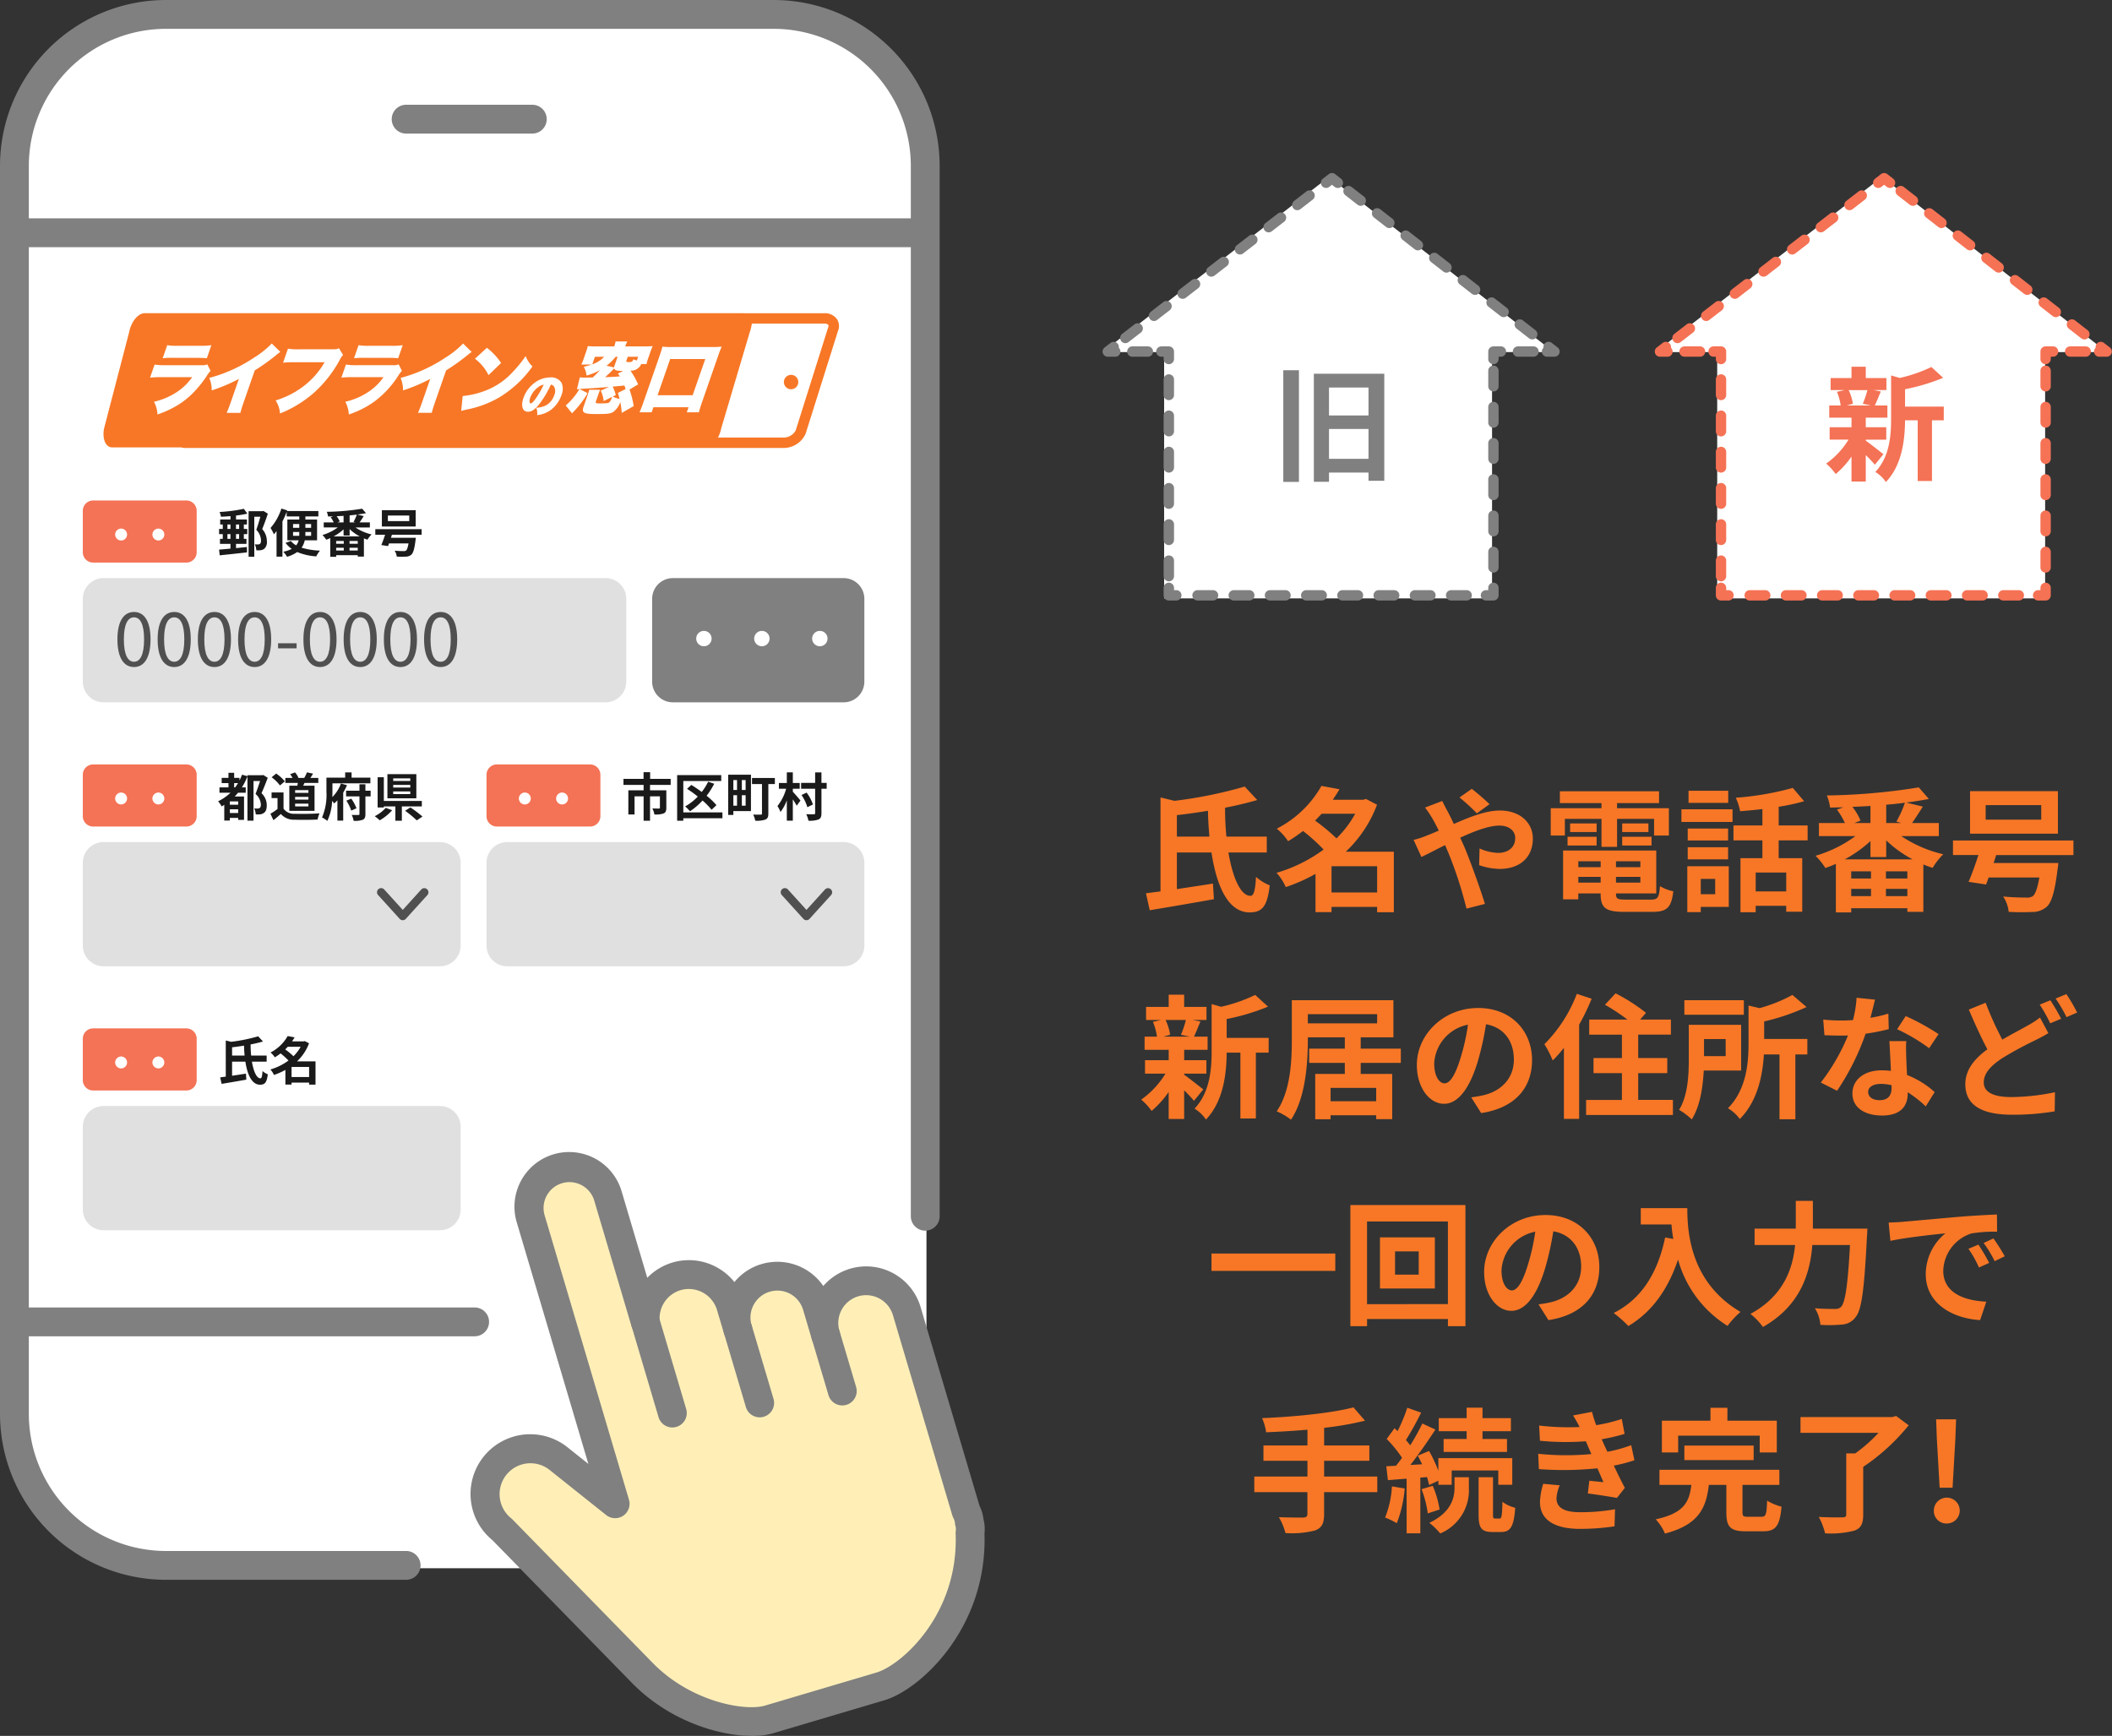 <svg xmlns="http://www.w3.org/2000/svg" width="408.054" height="335.401"><rect width="100%" height="100%" fill="#333333" stroke="none"/><defs><clipPath id="a"><path fill="none" stroke="gray" stroke-dasharray="3 4" stroke-linecap="round" stroke-linejoin="round" stroke-width="2" d="M0 0h88.369v82.656H0z"/></clipPath><clipPath id="b"><path fill="none" stroke="#f57255" stroke-dasharray="3 4" stroke-linecap="round" stroke-linejoin="round" stroke-width="2" d="M0 0h88.369v82.656H0z"/></clipPath><clipPath id="c"><path fill="#f77726" d="M0 0h142.1v26.04H0z"/></clipPath><clipPath id="d"><path fill="none" stroke="#505050" stroke-linecap="round" stroke-linejoin="round" stroke-width="1.2" d="M0 0h11.516v7.845H0z"/></clipPath></defs><path fill="#f77726" d="M227.384 161.648v-4.16c1.95-.208 3.978-.494 6.006-.832.026 1.716.13 3.38.286 4.992Zm17.368 3.068v-3.068h-7.8a54.873 54.873 0 0 1-.26-5.59 64.449 64.449 0 0 0 6.214-1.482l-2.418-2.6a84.985 84.985 0 0 1-13.572 2.756l-2.7-.65v18.148c-1.014.13-1.976.26-2.808.364l.728 3.276a893.09 893.09 0 0 0 12.398-2.132l-.182-3.016c-2.314.364-4.732.728-6.968 1.066v-7.072h6.682c1.014 6.656 3.276 11.544 7.334 11.57 2.392 0 3.432-1.014 3.926-5.226a8.636 8.636 0 0 1-2.652-1.638c-.158 2.676-.444 3.666-1.068 3.666-1.9 0-3.432-3.458-4.264-8.372Zm12.506 7.722v-5.07h8.814v5.07Zm4.576-15.21a20.377 20.377 0 0 1-3.614 4.758 36.663 36.663 0 0 0-4.134-3.432c.442-.442.858-.884 1.274-1.326Zm7.466 7.332h-9.282a24.069 24.069 0 0 0 6.032-9.074l-2.132-1.118-.52.156h-5.9c.468-.676.91-1.352 1.3-2.028l-3.484-.65a20.77 20.77 0 0 1-8.632 8.268 10.77 10.77 0 0 1 2.184 2.418 26.761 26.761 0 0 0 2.886-1.976 36.116 36.116 0 0 1 3.978 3.588 28.905 28.905 0 0 1-9.1 4.5 9.881 9.881 0 0 1 1.788 2.754 33.332 33.332 0 0 0 5.746-2.548v7.384h3.094v-1.014h8.814v1.04h3.228Zm18.486-9.178a39.32 39.32 0 0 0-3.436-2.964l-2.366 1.664a37.2 37.2 0 0 1 3.354 3.068Zm-12.454.65a21.354 21.354 0 0 1 1.504 2.266c.39.676.754 1.4 1.144 2.184-.78.338-1.56.676-2.314.962a15.326 15.326 0 0 1-2.548.832l1.508 3.3c1.092-.494 2.73-1.378 4.576-2.288l.676 1.586a77.574 77.574 0 0 1 3.458 10.684l3.564-.91c-.884-2.886-2.86-8.4-4.056-11.206l-.728-1.586c2.756-1.274 5.564-2.34 7.566-2.34 1.95 0 3.068 1.066 3.068 2.392 0 1.846-1.378 2.886-3.354 2.886a9.51 9.51 0 0 1-3.536-.858l-.078 3.224a12.453 12.453 0 0 0 3.952.728c3.952 0 6.422-2.262 6.422-5.876 0-2.99-2.392-5.408-6.4-5.408-2.626 0-5.746 1.222-8.866 2.6-.39-.858-.806-1.69-1.2-2.444-.286-.468-.806-1.534-1.04-2Zm27.014 2.184h7.072v5.408h3.012v-5.408h7.15v3.224h2.86v-5.278h-10.01v-.988h8.112v-2.288H301.38v2.288h8.034v.988h-9.8v5.278h2.73Zm11.072 5.148h5.668v-1.69h-5.668Zm0-4.264v1.664h5.07v-1.666Zm-4.94 0h-5.122v1.664h5.122Zm-5.616 4.264h5.616v-1.69h-5.616Zm2.08 7.176v-1.118h4.316v1.118Zm4.316-4.134v1.144h-4.316v-1.144Zm7.67 1.144h-4.706v-1.144h4.706Zm-4.706 2.99v-1.118h4.706v1.118Zm1.872 3.276c-1.586 0-1.872-.156-1.872-1.118v-.078H320v-8.294h-18v9.438h2.938v-1.144h4.316v.078c0 2.73.988 3.484 4.55 3.484h5.46c2.834 0 3.666-.858 4.03-3.978a7.906 7.906 0 0 1-2.574-.988c-.182 2.21-.416 2.6-1.716 2.6Zm19.812-21.034h-7.67v2.34h7.67Zm-2.522 17.03v2.964H328.6v-2.964Zm2.626-2.444H326v8.866h2.6v-1.014h5.41Zm-7.93-1.326h7.8v-2.344h-7.8Zm7.8-5.954h-7.8v2.31h7.8Zm-9.022-1.274h9.88v-2.444h-9.88Zm20.254 13.416h-5.9v-3.64h5.9Zm4.134-9.854v-2.886h-5.59v-3.614a39.538 39.538 0 0 0 4.914-1.066l-2.184-2.574a56.831 56.831 0 0 1-11.024 1.9 10.118 10.118 0 0 1 .832 2.6c1.378-.1 2.86-.234 4.316-.416v3.172h-5.59v2.886h5.59v3.43h-4.238v10.452h2.938v-1.248h5.9v1.144h3.094v-10.348h-4.55v-3.432Zm7.176 3.666a24.789 24.789 0 0 0 4.966-3.536v3.092h3.042v-3.224a22.372 22.372 0 0 0 5.1 3.666Zm7.956 7.1v-1.4h4.134v1.4Zm-6.708-1.4h3.822v1.4h-3.822Zm3.822-2h-3.822v-1.386h3.822Zm7.02 0h-4.134v-1.386h4.134Zm-7.124-10.72h-3.12l1.2-.468a11.133 11.133 0 0 0-1.568-2.656c1.17-.052 2.314-.1 3.484-.182Zm5.928 0h-2.886v-3.536c1.248-.1 2.444-.234 3.614-.39a21.9 21.9 0 0 1-1.638 3.64Zm7.28 2.522v-2.522h-5.174c.624-.884 1.378-2.054 2.08-3.172l-3.2-.78a75.41 75.41 0 0 0 4.368-.7l-1.95-2.236a121.164 121.164 0 0 1-17.758 1.56 9.16 9.16 0 0 1 .624 2.34c.832-.026 1.69-.026 2.574-.052l-1.248.442a13.925 13.925 0 0 1 1.534 2.6h-5.016v2.522h7.046a24.47 24.47 0 0 1-7.7 3.8 13.532 13.532 0 0 1 1.9 2.366 21.912 21.912 0 0 0 2.028-.806v9.38h2.966v-.806h10.842v.7h3.094v-9.15c.6.234 1.2.468 1.794.65a13.264 13.264 0 0 1 2.054-2.626 24.308 24.308 0 0 1-8.112-3.51Zm19.786-3.172h-10.738v-2.808h10.738Zm3.224-5.512h-16.978v8.216h16.978Zm2.994 12.35v-2.812h-23.274v2.808h4.914c-.6 1.872-1.3 3.8-1.9 5.174l3.38.52c.156-.416.338-.858.494-1.352h9.8c-.364 2.106-.78 3.224-1.274 3.614a2.114 2.114 0 0 1-1.3.26c-.78 0-2.678-.026-4.42-.208a6.418 6.418 0 0 1 1.07 2.968 43.777 43.777 0 0 0 4.5.026 4.217 4.217 0 0 0 2.858-1.01c.936-.858 1.56-2.912 2.08-7.176a9.792 9.792 0 0 0 .156-1.274h-12.506c.182-.52.338-1.014.494-1.534Zm-171.474 31.862a19.435 19.435 0 0 1-.962 2.86l1.716.364h-5.1l1.3-.364a10.251 10.251 0 0 0-.884-2.86Zm-.338 10.374h4.29v-2.6h-4.29v-2h4.524v-2.548h-2.626c.364-.78.78-1.82 1.248-2.938l-1.508-.286h2.674v-2.524h-4.316v-2.366H225.8v2.366h-4.37v2.522h2.912l-1.586.364a11.722 11.722 0 0 1 .78 2.86h-2.392v2.548h4.656v2h-4.576v2.6h3.952a17.058 17.058 0 0 1-4.68 5.018 11.427 11.427 0 0 1 2 2.184 18.365 18.365 0 0 0 3.3-3.666v5.228h2.99v-5.538a24.332 24.332 0 0 1 1.9 2.028l1.794-2.21c-.6-.468-2.756-2.184-3.692-2.834Zm16.328-6.916H237v-3.64a42.133 42.133 0 0 0 7.986-2.392l-2.47-2.262a30.335 30.335 0 0 1-6.6 2.288l-1.82-.52v9.022c0 3.588-.312 8.008-3.3 11.18a7.125 7.125 0 0 1 2.204 2.106c3.432-3.562 3.978-9.048 4-12.922h2.652v12.714h2.99V203.39h2.47Zm20.774 12.246h-8.814v-2.578h8.814Zm-13.208-16.822h13.39v1.768h-13.39Zm17.966 9.412v-2.756H262.9v-2.184h6.318v-7.176h-19.63v7.618c0 4.108-.234 9.906-2.912 13.858a13.2 13.2 0 0 1 2.756 1.612c2.834-4.238 3.25-10.972 3.25-15.47v-.442h7.15v2.184h-6.89v2.756h6.89v2.132h-5.72v8.762h2.964v-.78h8.814v.754h3.094v-8.736H262.9v-2.132Zm8.45 3.952c-.962 0-2-1.274-2-3.874a8.073 8.073 0 0 1 6.526-7.462 41.328 41.328 0 0 1-1.378 6.24c-1.046 3.484-2.082 5.096-3.146 5.096Zm7.072 5.746c6.5-.988 9.83-4.836 9.83-10.244 0-5.616-4.03-10.062-10.4-10.062-6.682 0-11.856 5.1-11.856 11.024 0 4.342 2.418 7.488 5.252 7.488 2.808 0 5.044-3.172 6.578-8.372a55.955 55.955 0 0 0 1.534-6.994c3.458.6 5.382 3.25 5.382 6.812 0 3.744-2.548 6.11-5.85 6.89-.676.156-1.4.286-2.392.416Zm18.486-23.036a27.663 27.663 0 0 1-6.266 9.724 20.03 20.03 0 0 1 1.61 3.146 25.325 25.325 0 0 0 2.16-2.444v13.728h2.94v-18.2a42.166 42.166 0 0 0 2.418-5.018Zm11.856 20.488v-5.174h5.616v-2.912h-5.616v-4.524h6.318v-2.908h-5.954l1.144-1.3a34.706 34.706 0 0 0-5.876-3.77l-2.054 2.206a39.066 39.066 0 0 1 4.342 2.864h-7.384v2.912h6.318v4.524h-5.486v2.912h5.486v5.174h-6.916v2.908h16.77v-2.912Zm20.41-19.266H325.43v2.808h11.492Zm-3.51 7.514v3.3h-4.186v-3.3Zm2.988 6.084v-8.84h-10.112v6.6c0 2.99-.156 7.046-1.872 9.828a13.4 13.4 0 0 1 2.444 1.846c1.612-2.548 2.158-6.266 2.314-9.438Zm12.792-6.11h-8.344v-3.38a42.7 42.7 0 0 0 8.19-2.782l-2.73-2.34a29.169 29.169 0 0 1-6.344 2.548l-2.132-.494v7.176c0 3.848-.364 9-3.978 12.662a7.64 7.64 0 0 1 2.288 2.08c3.458-3.458 4.42-8.5 4.654-12.48h3.016v12.532h3.068v-12.532h2.314Zm25.35-.936a46.329 46.329 0 0 0-6.342-3.484l-1.664 2.548a34.329 34.329 0 0 1 6.188 3.666Zm-9.7-3.952a27.2 27.2 0 0 1-3.458.806c.364-1.378.676-2.678.884-3.51l-3.562-.364a21.922 21.922 0 0 1-.7 4.316c-.78.052-1.56.078-2.314.078a32.729 32.729 0 0 1-3.43-.178l.234 3.016a68.34 68.34 0 0 0 3.224.078c.442 0 .884 0 1.326-.026a39.285 39.285 0 0 1-5.252 9.1l3.146 1.582a47.528 47.528 0 0 0 5.512-11.024 37.732 37.732 0 0 0 4.472-.884Zm.624 14.326c0 1.378-.572 2.392-2.314 2.392-1.4 0-2.21-.65-2.21-1.612 0-.91.962-1.534 2.444-1.534a9.113 9.113 0 0 1 2.08.26Zm-.416-9.022c.078 1.56.208 3.822.286 5.746a18.49 18.49 0 0 0-1.742-.1c-3.588 0-5.694 1.95-5.694 4.472 0 2.834 2.522 4.264 5.72 4.264 3.666 0 4.966-1.872 4.966-4.264v-.234a22.922 22.922 0 0 1 3.484 2.73l1.72-2.76a17.153 17.153 0 0 0-5.33-3.3c-.078-1.274-.13-2.522-.156-3.25-.026-1.144-.078-2.21 0-3.3Zm29.094-4.55a16.994 16.994 0 0 1-2.366 1.534c-1.2.7-3.016 1.612-4.914 2.73a60.368 60.368 0 0 1-3.224-7.124l-3.25 1.326c1.17 2.73 2.418 5.486 3.588 7.67-2.47 1.82-4.264 3.926-4.264 6.76 0 4.446 3.874 5.876 9 5.876a47.3 47.3 0 0 0 8.268-.65l.052-3.692a43.021 43.021 0 0 1-8.4.936c-3.588 0-5.356-.988-5.356-2.834 0-1.794 1.43-3.276 3.562-4.68a70.777 70.777 0 0 1 6.372-3.458c.962-.468 1.768-.91 2.548-1.378Zm-.052-2.5a31.116 31.116 0 0 1 2.028 3.614l2.106-.884a38.388 38.388 0 0 0-2.08-3.562Zm3.068-1.17a27.567 27.567 0 0 1 2.106 3.588l2.054-.884a34.84 34.84 0 0 0-2.08-3.562Zm-163.094 49.264v3.35h23.92v-3.35Zm40.04 4.082h-4.576v-4.5h4.576Zm-7.488-7.2v9.88h10.608v-9.88Zm-2.5 12.9v-15.974h15.626v15.964Zm-3.218-19.146v23.4h3.224v-1.378h15.626v1.378h3.38v-23.4Zm31.2 16.484c-.962 0-2-1.274-2-3.874a8.073 8.073 0 0 1 6.526-7.462 41.329 41.329 0 0 1-1.378 6.24c-1.048 3.484-2.084 5.096-3.148 5.096Zm7.072 5.746c6.498-.988 9.828-4.836 9.828-10.244 0-5.616-4.03-10.062-10.4-10.062-6.682 0-11.856 5.1-11.856 11.024 0 4.342 2.418 7.488 5.252 7.488 2.808 0 5.044-3.172 6.578-8.372a55.955 55.955 0 0 0 1.534-6.994c3.458.6 5.382 3.25 5.382 6.812 0 3.744-2.548 6.11-5.85 6.89-.676.156-1.4.286-2.392.416Zm17.834-21.632v3.146h5.928c.078.884.182 1.82.364 2.808l-1.586-.288c-1.43 6.84-4.524 11.858-9.932 14.588a24.694 24.694 0 0 1 2.834 2.522c4.524-2.7 7.644-7.02 9.594-12.844a21.969 21.969 0 0 0 9.568 12.818 16.646 16.646 0 0 1 2.5-2.7C326.7 247.836 326 238.346 326 233.432Zm33.254 3.952v-5.356h-3.3v5.356H339v3.172h7.826c-.442 4.55-2.184 9.8-8.632 13.312a12.332 12.332 0 0 1 2.418 2.522c7.306-4.134 9.126-10.452 9.542-15.834h7.28c-.414 7.722-.934 11.128-1.714 11.934a1.536 1.536 0 0 1-1.222.416c-.676 0-2.21 0-3.848-.13a7.183 7.183 0 0 1 1.066 3.2 26.443 26.443 0 0 0 4.16-.052 3.5 3.5 0 0 0 2.652-1.456c1.144-1.352 1.664-5.252 2.184-15.6.052-.416.078-1.482.078-1.482Zm31.98 3.094-1.924.806a20.061 20.061 0 0 1 2.028 3.614l1.976-.884a34.073 34.073 0 0 0-2.08-3.536Zm2.912-1.2-1.9.884a22.873 22.873 0 0 1 2.132 3.51l1.95-.936a38.891 38.891 0 0 0-2.182-3.454Zm-20.252-3.064.338 3.536c2.99-.65 8.4-1.222 10.634-1.456a10.21 10.21 0 0 0-3.8 7.93c0 5.59 5.1 8.5 10.5 8.84l1.2-3.562c-4.368-.208-8.32-1.742-8.32-5.98a7.816 7.816 0 0 1 5.434-7.2 26.589 26.589 0 0 1 4.966-.338l-.026-3.328c-1.82.078-4.628.234-7.28.442-4.706.416-8.97.806-11.128.988-.492.05-1.48.102-2.518.128Zm-98.8 49.074h-10.27v-3.042h8.736v-2.964h-8.736v-3.406a61.257 61.257 0 0 0 7.9-1.378l-2.23-2.574c-4.264 1.118-11.388 1.82-17.654 2.08a10.353 10.353 0 0 1 .78 2.73c2.548-.1 5.278-.26 7.982-.494v3.042h-8.5v2.964h8.5v3.042h-10.27v3.016H252.6v4.186c0 .52-.234.7-.832.728-.572 0-2.756 0-4.68-.078a12 12 0 0 1 1.274 3.068 17.683 17.683 0 0 0 5.772-.52c1.222-.494 1.69-1.3 1.69-3.146v-4.238H266.1Zm17.264-7.254h-4.446v2.5h12.246v-2.5h-4.734v-1.508h5.486v-2.522h-5.486v-2.028h-3.068v2.028h-5.382v2.522h5.382Zm-14.43 9.152a18.95 18.95 0 0 1-1.326 6.032 12.988 12.988 0 0 1 2.262 1.092 23.865 23.865 0 0 0 1.53-6.712Zm6.786-1.794c.156.572.312 1.092.39 1.534l1.794-.832v.78h2.574v-2.756h9v2.756h2.7v-5.148H277.9v2.444a26.876 26.876 0 0 0-1.794-3.822l-2.184.91c.286.52.572 1.092.832 1.664l-2.262.13c1.638-2.08 3.406-4.654 4.836-6.838l-2.522-1.17a41.916 41.916 0 0 1-2.34 4.212 13.077 13.077 0 0 0-.832-1.014 58.534 58.534 0 0 0 2.938-5.3l-2.672-.944a31.9 31.9 0 0 1-1.872 4.5 13.58 13.58 0 0 1-.6-.546l-1.508 2.08a23.927 23.927 0 0 1 2.964 3.64c-.39.546-.78 1.066-1.17 1.534l-1.872.1.312 2.678 3.614-.286v10.556h2.652v-10.756Zm-1.066 2.34a20.667 20.667 0 0 1 1.2 4.68l2.288-.754a19 19 0 0 0-1.326-4.576Zm6.37-.286c0 1.9-.6 4.758-4.862 6.786a14.376 14.376 0 0 1 2.106 2.054 9.051 9.051 0 0 0 5.532-8.788v-2.08h-2.782Zm7.826 5.954c-.338 0-.39-.1-.39-.806v-7.176h-2.782v7.18c0 2.574.468 3.406 2.678 3.406h1.664c1.768 0 2.47-.962 2.73-4.68a6.965 6.965 0 0 1-2.47-1.144c-.052 2.808-.182 3.224-.546 3.224Zm9.308-6.708a13.368 13.368 0 0 0-.624 3.51c0 3.562 2.964 5.2 7.774 5.2a45.6 45.6 0 0 0 6.63-.494l.1-3.3a37.461 37.461 0 0 1-6.812.572c-3.354 0-4.5-1.092-4.5-2.7a7.626 7.626 0 0 1 .624-2.5Zm17-7.462a27.559 27.559 0 0 1-4.6 1.274l-.6-1.3-.494-1.118a37.152 37.152 0 0 0 4.42-1.04l-.546-2.886a31.2 31.2 0 0 1-4.94 1.2 22.012 22.012 0 0 1-.806-2.574l-3.666.7a23.156 23.156 0 0 1 1.248 2.21v.026a48.476 48.476 0 0 1-7.8-.286l.156 2.938a51.05 51.05 0 0 0 8.866.1l.624 1.456.442 1.014a52.257 52.257 0 0 1-10.27-.052l.13 2.964a64.687 64.687 0 0 0 11.31-.156l1.17 2.678c-.7-.078-1.716-.156-2.73-.286l-.286 2.47c1.716.208 4.186.6 5.616.858l1.534-1.95c-.754-1.4-1.482-2.912-2.132-4.29a29.962 29.962 0 0 0 3.978-1.04Zm9.074-1.846h15.758v3.25h3.3v-6.136h-9.54v-2.5h-3.276v2.5h-9.386v6.136h3.146Zm14.586 4.732v-2.808H325.43v2.808Zm-1.066 10.946c-.936 0-1.092-.1-1.092-.936v-5.228h7.124v-2.91H320.62v2.91h6.162c-.39 3.224-1.326 5.46-6.89 6.656a9.654 9.654 0 0 1 1.794 2.756c6.526-1.716 7.956-4.94 8.476-9.412h3.38v5.278c0 2.808.728 3.692 3.744 3.692h3.328c2.47 0 3.25-.988 3.588-4.758a9.842 9.842 0 0 1-2.782-1.17c-.1 2.678-.234 3.12-1.092 3.12Zm28.6-19.474-.752.21h-17.732v3.042h15.08a29.847 29.847 0 0 1-4.5 3.978h-1.74v11.78c0 .442-.182.572-.754.572-.6.026-2.73.026-4.55-.078a13.539 13.539 0 0 1 1.222 3.172 18.268 18.268 0 0 0 5.642-.52c1.274-.468 1.716-1.3 1.716-3.094v-9.23a39.836 39.836 0 0 0 8.788-8.034Zm8.4 13.858h2.5l.546-9.594.13-3.614h-3.852l.13 3.614Zm1.248 6.916a2.5 2.5 0 1 0-2.366-2.5 2.41 2.41 0 0 0 2.366 2.5Z"/><path fill="#fff" d="M256.76 34.194 213 68.031h11.918v47.588h63.358V68.031H300.2ZM363.619 34.194l-43.76 33.837h11.918v47.588h63.358V68.031h11.924Z"/><path fill="gray" d="M247.941 93.11h3.024V71.534h-3.024Zm8.832-4.464v-5.76h7.632v5.76Zm7.632-13.776v5.4h-7.632v-5.4Zm-10.56-2.664v20.88h2.928V91.31h7.632v1.588h3.048V72.206Z"/><g clip-path="url(#a)" transform="translate(213 33.403)"><path fill="gray" d="M87.339 35.523h-1.445a1 1 0 0 1-.682-1.731 1 1 0 0 1 1.6-.945l1.139.887a1 1 0 0 1-.615 1.789Z"/></g><path fill="gray" d="M296.041 65.579a1 1 0 0 1-.614-.211l-2.364-1.843a1 1 0 1 1 1.227-1.575l2.367 1.844a1 1 0 0 1-.615 1.789Zm-5.522-4.3a1 1 0 0 1-.614-.211l-2.367-1.844a1 1 0 0 1 1.225-1.579l2.367 1.844a1 1 0 0 1-.615 1.789Zm-5.522-4.3a1 1 0 0 1-.614-.211l-2.367-1.844a1 1 0 0 1 1.229-1.578l2.367 1.844a1 1 0 0 1-.615 1.789Zm-5.522-4.3a1 1 0 0 1-.614-.211l-2.367-1.844a1 1 0 0 1 1.229-1.578l2.367 1.844a1 1 0 0 1-.615 1.789Zm-5.522-4.3a1 1 0 0 1-.614-.211l-2.366-1.851a1 1 0 1 1 1.229-1.578l2.367 1.844a1 1 0 0 1-.615 1.789Zm-5.522-4.309a1 1 0 0 1-.614-.211l-2.366-1.844a1 1 0 0 1 1.229-1.578l2.366 1.844a1 1 0 0 1-.615 1.789Zm-5.522-4.3a1 1 0 0 1-.614-.211l-2.367-1.846a1 1 0 1 1 1.23-1.578l2.366 1.844a1 1 0 0 1-.615 1.789Z"/><g fill="gray" clip-path="url(#a)" transform="translate(213 33.403)"><path d="M45.485 2.918a1 1 0 0 1-.614-.211l-.527-.41-.529.409a1 1 0 1 1-1.223-1.583L43.735.24a1 1 0 0 1 1.226 0l1.139.891a1 1 0 0 1-.615 1.789ZM4.425 32.901a1 1 0 0 1-.612-1.791l2.373-1.837a1 1 0 1 1 1.223 1.582l-2.373 1.837a1 1 0 0 1-.611.209Zm5.54-4.282a1 1 0 0 1-.612-1.791l2.373-1.835a1 1 0 1 1 1.221 1.58l-2.373 1.837a1 1 0 0 1-.609.209Zm5.538-4.282a1 1 0 0 1-.612-1.791l2.374-1.836a1 1 0 1 1 1.223 1.582l-2.373 1.835a1 1 0 0 1-.615.21Zm5.537-4.282a1 1 0 0 1-.612-1.791l2.373-1.835a1 1 0 1 1 1.223 1.582l-2.373 1.835a1 1 0 0 1-.613.208Zm5.535-4.282a1 1 0 0 1-.61-1.792l2.373-1.835a1 1 0 1 1 1.223 1.582l-2.375 1.835a1 1 0 0 1-.611.21Zm5.537-4.282A1 1 0 0 1 31.5 9.7l2.373-1.835a1 1 0 1 1 1.223 1.582l-2.372 1.834a1 1 0 0 1-.611.209Zm5.537-4.282a1 1 0 0 1-.612-1.791l2.374-1.836a1 1 0 0 1 1.4.179 1 1 0 0 1-.179 1.4l-2.367 1.838a1 1 0 0 1-.615.209ZM2.475 35.523H1.031a1 1 0 0 1-.612-1.788l1.143-.883a1 1 0 0 1 1.6.947 1 1 0 0 1-.687 1.727Z"/></g><path fill="gray" d="M221.776 68.926h-3a1 1 0 0 1-1-1 1 1 0 0 1 1-1h3a1 1 0 0 1 1 1 1 1 0 0 1-1 1ZM225.829 70.37a1 1 0 0 1-1-1v-.444h-.444a1 1 0 0 1 0-2h1.444a1 1 0 0 1 1 1v1.444a1 1 0 0 1-1 1ZM225.829 112.318a1 1 0 0 1-1-1v-3a1 1 0 0 1 1-1 1 1 0 0 1 1 1v3a1 1 0 0 1-1 1Zm0-7a1 1 0 0 1-1-1v-3a1 1 0 0 1 1-1 1 1 0 0 1 1 1v3a1 1 0 0 1-1 1Zm0-7a1 1 0 0 1-1-1v-3a1 1 0 0 1 1-1 1 1 0 0 1 1 1v3a1 1 0 0 1-1 1Zm0-7a1 1 0 0 1-1-1v-3a1 1 0 0 1 1-1 1 1 0 0 1 1 1v3a1 1 0 0 1-1 1Zm0-7a1 1 0 0 1-1-1v-3a1 1 0 0 1 1-1 1 1 0 0 1 1 1v3a1 1 0 0 1-1 1Zm0-7a1 1 0 0 1-1-1v-3a1 1 0 0 1 1-1 1 1 0 0 1 1 1v3a1 1 0 0 1-1 1Z"/><g fill="gray" clip-path="url(#a)" transform="translate(213 33.403)"><path d="M14.273 82.625h-1.444a1 1 0 0 1-1-1V80.18a1 1 0 0 1 2 0v.444h.444a1 1 0 1 1 0 2ZM70.371 82.624h-3a1 1 0 0 1-1-1 1 1 0 0 1 1-1h3a1 1 0 0 1 1 1 1 1 0 0 1-1 1Zm-7 0h-3a1 1 0 0 1-1-1 1 1 0 0 1 1-1h3a1 1 0 0 1 1 1 1 1 0 0 1-1 1Zm-7 0h-3a1 1 0 0 1-1-1 1 1 0 0 1 1-1h3a1 1 0 0 1 1 1 1 1 0 0 1-1 1Zm-7 0h-3a1 1 0 0 1-1-1 1 1 0 0 1 1-1h3a1 1 0 0 1 1 1 1 1 0 0 1-1 1Zm-7 0h-3a1 1 0 0 1-1-1 1 1 0 0 1 1-1h3a1 1 0 0 1 1 1 1 1 0 0 1-1 1Zm-7 0h-3a1 1 0 0 1-1-1 1 1 0 0 1 1-1h3a1 1 0 0 1 1 1 1 1 0 0 1-1 1Zm-7 0h-3a1 1 0 0 1-1-1 1 1 0 0 1 1-1h3a1 1 0 0 1 1 1 1 1 0 0 1-1 1Zm-7 0h-3a1 1 0 0 1-1-1 1 1 0 0 1 1-1h3a1 1 0 0 1 1 1 1 1 0 0 1-1 1ZM75.541 82.625h-1.445a1 1 0 0 1 0-2h.444v-.444a1 1 0 0 1 2 0v1.444a1 1 0 0 1-.999 1Z"/></g><path fill="gray" d="M288.541 110.635a1 1 0 0 1-1-1v-3a1 1 0 0 1 1-1 1 1 0 0 1 1 1v3a1 1 0 0 1-1 1Zm0-7a1 1 0 0 1-1-1v-3a1 1 0 0 1 1-1 1 1 0 0 1 1 1v3a1 1 0 0 1-1 1Zm0-7a1 1 0 0 1-1-1v-3a1 1 0 0 1 1-1 1 1 0 0 1 1 1v3a1 1 0 0 1-1 1Zm0-7a1 1 0 0 1-1-1v-3a1 1 0 0 1 1-1 1 1 0 0 1 1 1v3a1 1 0 0 1-1 1Zm0-7a1 1 0 0 1-1-1v-3a1 1 0 0 1 1-1 1 1 0 0 1 1 1v3a1 1 0 0 1-1 1Zm0-7a1 1 0 0 1-1-1v-3a1 1 0 0 1 1-1 1 1 0 0 1 1 1v3a1 1 0 0 1-1 1ZM288.54 70.37a1 1 0 0 1-1-1v-1.444a1 1 0 0 1 1-1h1.444a1 1 0 0 1 0 2h-.444v.444a1 1 0 0 1-1 1ZM296.285 68.926h-3a1 1 0 0 1-1-1 1 1 0 0 1 1-1h3a1 1 0 0 1 1 1 1 1 0 0 1-1 1Z"/><path fill="#f47255" d="M360.794 75.374a17.939 17.939 0 0 1-.888 2.64l1.584.336h-4.7l1.2-.336a9.463 9.463 0 0 0-.816-2.64Zm-.312 9.576h3.96v-2.4h-3.96v-1.852h4.176v-2.352h-2.424c.336-.72.72-1.68 1.152-2.712l-1.392-.264h2.476v-2.328h-3.988v-2.184h-2.76v2.184h-4.032v2.328h2.688l-1.464.336a10.82 10.82 0 0 1 .72 2.64h-2.208v2.352h4.3v1.848h-4.224v2.4h3.648a15.746 15.746 0 0 1-4.32 4.632 10.548 10.548 0 0 1 1.84 2.02 16.952 16.952 0 0 0 3.052-3.384v4.824h2.76v-5.112a22.46 22.46 0 0 1 1.752 1.872l1.656-2.04c-.552-.432-2.544-2.016-3.408-2.616Zm15.072-6.384h-7.484v-3.36a38.892 38.892 0 0 0 7.364-2.208l-2.28-2.088a28 28 0 0 1-6.1 2.112l-1.68-.48v8.328c.004 3.312-.284 7.392-3.044 10.32a6.577 6.577 0 0 1 2.04 1.944c3.168-3.288 3.672-8.352 3.7-11.928h2.444v11.736h2.756V81.206h2.28Z"/><g clip-path="url(#b)" transform="translate(319.685 33.403)"><path fill="#f57255" d="M87.339 35.523h-1.445a1 1 0 0 1-.682-1.731 1 1 0 0 1 1.6-.945l1.139.887a1 1 0 0 1-.615 1.789Z"/></g><path fill="#f57255" d="M402.726 65.579a1 1 0 0 1-.614-.211l-2.364-1.843a1 1 0 1 1 1.227-1.575l2.367 1.844a1 1 0 0 1-.615 1.789Zm-5.522-4.3a1 1 0 0 1-.614-.211l-2.367-1.844a1 1 0 0 1 1.225-1.579l2.367 1.844a1 1 0 0 1-.615 1.789Zm-5.522-4.3a1 1 0 0 1-.614-.211l-2.367-1.844a1 1 0 0 1 1.229-1.578l2.367 1.844a1 1 0 0 1-.615 1.789Zm-5.522-4.3a1 1 0 0 1-.614-.211l-2.367-1.844a1 1 0 0 1 1.229-1.578l2.367 1.844a1 1 0 0 1-.615 1.789Zm-5.522-4.3a1 1 0 0 1-.614-.211l-2.366-1.851a1 1 0 1 1 1.229-1.578l2.367 1.844a1 1 0 0 1-.615 1.789Zm-5.522-4.309a1 1 0 0 1-.614-.211l-2.366-1.844a1 1 0 0 1 1.229-1.578l2.366 1.844a1 1 0 0 1-.615 1.789Zm-5.522-4.3a1 1 0 0 1-.614-.211l-2.367-1.846a1 1 0 1 1 1.23-1.578l2.366 1.844a1 1 0 0 1-.615 1.789Z"/><g fill="#f57255" clip-path="url(#b)" transform="translate(319.685 33.403)"><path d="M45.485 2.918a1 1 0 0 1-.614-.211l-.527-.41-.529.409a1 1 0 1 1-1.223-1.583L43.735.24a1 1 0 0 1 1.226 0l1.139.891a1 1 0 0 1-.615 1.789ZM4.425 32.901a1 1 0 0 1-.612-1.791l2.373-1.837a1 1 0 1 1 1.223 1.582l-2.373 1.837a1 1 0 0 1-.611.209Zm5.54-4.282a1 1 0 0 1-.612-1.791l2.373-1.835a1 1 0 1 1 1.221 1.58l-2.373 1.837a1 1 0 0 1-.609.209Zm5.538-4.282a1 1 0 0 1-.612-1.791l2.374-1.836a1 1 0 1 1 1.223 1.582l-2.373 1.835a1 1 0 0 1-.615.21Zm5.537-4.282a1 1 0 0 1-.612-1.791l2.373-1.835a1 1 0 1 1 1.223 1.582l-2.373 1.835a1 1 0 0 1-.613.208Zm5.535-4.282a1 1 0 0 1-.61-1.792l2.373-1.835a1 1 0 1 1 1.223 1.582l-2.375 1.835a1 1 0 0 1-.611.21Zm5.537-4.282A1 1 0 0 1 31.5 9.7l2.373-1.835a1 1 0 1 1 1.223 1.582l-2.372 1.834a1 1 0 0 1-.611.209Zm5.537-4.282a1 1 0 0 1-.612-1.791l2.374-1.836a1 1 0 0 1 1.4.179 1 1 0 0 1-.179 1.4l-2.367 1.838a1 1 0 0 1-.615.209ZM2.475 35.523H1.031a1 1 0 0 1-.612-1.788l1.143-.883a1 1 0 0 1 1.6.947 1 1 0 0 1-.687 1.727Z"/></g><path fill="#f57255" d="M328.461 68.926h-3a1 1 0 0 1-1-1 1 1 0 0 1 1-1h3a1 1 0 0 1 1 1 1 1 0 0 1-1 1ZM332.514 70.37a1 1 0 0 1-1-1v-.444h-.444a1 1 0 0 1 0-2h1.444a1 1 0 0 1 1 1v1.444a1 1 0 0 1-1 1ZM332.514 112.318a1 1 0 0 1-1-1v-3a1 1 0 0 1 1-1 1 1 0 0 1 1 1v3a1 1 0 0 1-1 1Zm0-7a1 1 0 0 1-1-1v-3a1 1 0 0 1 1-1 1 1 0 0 1 1 1v3a1 1 0 0 1-1 1Zm0-7a1 1 0 0 1-1-1v-3a1 1 0 0 1 1-1 1 1 0 0 1 1 1v3a1 1 0 0 1-1 1Zm0-7a1 1 0 0 1-1-1v-3a1 1 0 0 1 1-1 1 1 0 0 1 1 1v3a1 1 0 0 1-1 1Zm0-7a1 1 0 0 1-1-1v-3a1 1 0 0 1 1-1 1 1 0 0 1 1 1v3a1 1 0 0 1-1 1Zm0-7a1 1 0 0 1-1-1v-3a1 1 0 0 1 1-1 1 1 0 0 1 1 1v3a1 1 0 0 1-1 1Z"/><g fill="#f57255" clip-path="url(#b)" transform="translate(319.685 33.403)"><path d="M14.273 82.625h-1.444a1 1 0 0 1-1-1V80.18a1 1 0 0 1 2 0v.444h.444a1 1 0 1 1 0 2ZM70.371 82.624h-3a1 1 0 0 1-1-1 1 1 0 0 1 1-1h3a1 1 0 0 1 1 1 1 1 0 0 1-1 1Zm-7 0h-3a1 1 0 0 1-1-1 1 1 0 0 1 1-1h3a1 1 0 0 1 1 1 1 1 0 0 1-1 1Zm-7 0h-3a1 1 0 0 1-1-1 1 1 0 0 1 1-1h3a1 1 0 0 1 1 1 1 1 0 0 1-1 1Zm-7 0h-3a1 1 0 0 1-1-1 1 1 0 0 1 1-1h3a1 1 0 0 1 1 1 1 1 0 0 1-1 1Zm-7 0h-3a1 1 0 0 1-1-1 1 1 0 0 1 1-1h3a1 1 0 0 1 1 1 1 1 0 0 1-1 1Zm-7 0h-3a1 1 0 0 1-1-1 1 1 0 0 1 1-1h3a1 1 0 0 1 1 1 1 1 0 0 1-1 1Zm-7 0h-3a1 1 0 0 1-1-1 1 1 0 0 1 1-1h3a1 1 0 0 1 1 1 1 1 0 0 1-1 1Zm-7 0h-3a1 1 0 0 1-1-1 1 1 0 0 1 1-1h3a1 1 0 0 1 1 1 1 1 0 0 1-1 1ZM75.541 82.625h-1.445a1 1 0 0 1 0-2h.444v-.444a1 1 0 0 1 2 0v1.444a1 1 0 0 1-.999 1Z"/></g><path fill="#f57255" d="M395.226 110.635a1 1 0 0 1-1-1v-3a1 1 0 0 1 1-1 1 1 0 0 1 1 1v3a1 1 0 0 1-1 1Zm0-7a1 1 0 0 1-1-1v-3a1 1 0 0 1 1-1 1 1 0 0 1 1 1v3a1 1 0 0 1-1 1Zm0-7a1 1 0 0 1-1-1v-3a1 1 0 0 1 1-1 1 1 0 0 1 1 1v3a1 1 0 0 1-1 1Zm0-7a1 1 0 0 1-1-1v-3a1 1 0 0 1 1-1 1 1 0 0 1 1 1v3a1 1 0 0 1-1 1Zm0-7a1 1 0 0 1-1-1v-3a1 1 0 0 1 1-1 1 1 0 0 1 1 1v3a1 1 0 0 1-1 1Zm0-7a1 1 0 0 1-1-1v-3a1 1 0 0 1 1-1 1 1 0 0 1 1 1v3a1 1 0 0 1-1 1ZM395.225 70.37a1 1 0 0 1-1-1v-1.444a1 1 0 0 1 1-1h1.444a1 1 0 0 1 0 2h-.444v.444a1 1 0 0 1-1 1ZM402.97 68.926h-3a1 1 0 0 1-1-1 1 1 0 0 1 1-1h3a1 1 0 0 1 1 1 1 1 0 0 1-1 1Z"/><path fill="#fff" d="M34 3h114a31 31 0 0 1 31 31v238a31 31 0 0 1-31 31H34a31 31 0 0 1-31-31V34A31 31 0 0 1 34 3Z"/><path fill="#fff" d="M178.764 234.993V32.036a29.337 29.337 0 0 0-29.252-29.252H32.038A29.337 29.337 0 0 0 2.786 32.036v241.167a29.336 29.336 0 0 0 29.252 29.25h46.431"/><path fill="gray" d="M78.468 305.24H32.036A32.073 32.073 0 0 1 0 273.201V32.036A32.071 32.071 0 0 1 32.036.001h117.477a32.07 32.07 0 0 1 32.034 32.034v202.961a2.784 2.784 0 0 1-5.569 0V32.036a26.494 26.494 0 0 0-26.465-26.465H32.036A26.5 26.5 0 0 0 5.569 32.036v241.165a26.5 26.5 0 0 0 26.467 26.47h46.432a2.784 2.784 0 1 1 0 5.569"/><path fill="#fff" d="M91.702 255.406H4.274"/><path fill="gray" d="M91.704 258.19H4.271a2.784 2.784 0 1 1 0-5.569h87.433a2.784 2.784 0 0 1 0 5.569"/><path fill="#fff" d="M176.675 44.977H4.875"/><path fill="gray" d="M176.675 47.761H4.874a2.784 2.784 0 1 1 0-5.569h171.8a2.784 2.784 0 0 1 0 5.569"/><path fill="#fff" d="M102.845 23.025H78.469"/><path fill="gray" d="M102.845 25.81H78.467a2.784 2.784 0 1 1 0-5.569h24.378a2.784 2.784 0 0 1 0 5.569"/><path fill="#ffefb7" d="m186.672 292.006-11.476-38.7a8.172 8.172 0 1 0-15.67 4.646l-1.678-5.667a7.98 7.98 0 1 0-15.3 4.536l-1.329-4.516a8.451 8.451 0 0 0-16.519 3.151l-7.235-24.4a7.782 7.782 0 0 0-14.922 4.424l16.328 55.068-10.922-8.712a8.755 8.755 0 0 0-10.918 13.69l27.088 27.714c8.05 8.237 19.622 10.415 24.471 8.979s15.574-4.62 21.544-6.39c5.74-1.7 17.97-12.464 17.293-29.657a4.881 4.881 0 0 0-.136-2.09 5.358 5.358 0 0 0-.615-2.076"/><path fill="gray" d="M145.266 335.401c-6.488 0-16.073-2.98-23.143-10.213l-26.977-27.6a11.539 11.539 0 0 1 14.533-17.927l4 3.188-13.812-46.582a10.566 10.566 0 1 1 20.261-6l4.931 16.625a11.183 11.183 0 0 1 13.4-2.047 11.292 11.292 0 0 1 3.436 2.868 10.652 10.652 0 0 1 5.239-3.477 10.782 10.782 0 0 1 11.934 4.233 10.962 10.962 0 0 1 18.79 4.047l11.4 38.449a8.156 8.156 0 0 1 .764 2.591 7.749 7.749 0 0 1 .187 2.736c.6 18.31-12.46 30.185-19.3 32.212l-21.542 6.388a14.7 14.7 0 0 1-4.113.513m-42.747-52.687a6.059 6.059 0 0 0-.691.039 5.972 5.972 0 0 0-3.055 10.592 2.733 2.733 0 0 1 .255.23l27.084 27.714c7.41 7.581 17.9 9.378 21.689 8.256l21.544-6.388c4.758-1.412 15.92-11.15 15.3-26.879a2.809 2.809 0 0 1 .024-.489 2.174 2.174 0 0 0-.047-.917 2.8 2.8 0 0 1-.1-.517 2.59 2.59 0 0 0-.287-1.01 2.75 2.75 0 0 1-.228-.55l-11.476-38.7a5.408 5.408 0 0 0-6.7-3.634 5.392 5.392 0 0 0-3.634 6.7 2.784 2.784 0 0 1-5.339 1.583l-1.68-5.665a5.183 5.183 0 0 0-9.533-1 5.144 5.144 0 0 0-.426 3.941v.006a2.785 2.785 0 1 1-5.339 1.585l-1.34-4.514a5.692 5.692 0 0 0-7.042-3.821 5.689 5.689 0 0 0-4.031 5.936 2.784 2.784 0 0 1-5.443 1.037l-7.237-24.4a5 5 0 0 0-9.584 2.841l16.33 55.066a2.785 2.785 0 0 1-4.406 2.97l-10.924-8.712a5.9 5.9 0 0 0-3.7-1.293"/><path fill="#ffefb7" d="m124.696 255.456 5.208 17.566"/><path fill="gray" d="M129.902 275.809a2.785 2.785 0 0 1-2.668-1.994l-5.206-17.566a2.784 2.784 0 1 1 5.339-1.583l5.208 17.566a2.788 2.788 0 0 1-2.672 3.577"/><path fill="#ffefb7" d="m142.552 256.818 4.225 14.246"/><path fill="gray" d="M146.775 273.85a2.785 2.785 0 0 1-2.668-1.994l-4.225-14.244a2.785 2.785 0 0 1 5.339-1.585l4.228 14.246a2.786 2.786 0 0 1-1.878 3.461 2.758 2.758 0 0 1-.794.116"/><path fill="#ffefb7" d="m159.527 257.949 3.208 10.818"/><path fill="gray" d="M162.734 271.552a2.785 2.785 0 0 1-2.668-1.994l-3.208-10.818a2.784 2.784 0 1 1 5.339-1.583l3.21 10.818a2.786 2.786 0 0 1-1.878 3.461 2.758 2.758 0 0 1-.794.116"/><path fill="none" d="M0 0h190.261v335.4H0Z"/><g fill="#f77726" clip-path="url(#c)" transform="translate(20 60.514)"><path d="M141.692 1.126a2.857 2.857 0 0 0-2.418-1.12h-15.622C123.533 0 123.414 0 123.3 0H7.94c-1.257 0-2.6 1.649-2.994 3.682L.111 22.245c-.4 2.033.3 3.682 1.558 3.682h13.3a3.572 3.572 0 0 0 .894.114h115.568a4.679 4.679 0 0 0 4.218-2.748l6.263-19.88a2.431 2.431 0 0 0-.22-2.286m-10.261 22.9h-12.719a6.36 6.36 0 0 0 .634-1.784l5.51-18.562a8.574 8.574 0 0 0 .407-1.665h14.012a.918.918 0 0 1 .754.252.549.549 0 0 1-.026.486l-6.264 19.88a2.654 2.654 0 0 1-2.307 1.394m-25.19-5.856-.339.975h-2.341c.237-.525.468-1.11.8-2.07l3.1-8.908c.24-.689.377-1.123.526-1.71a11.359 11.359 0 0 0 1.549.075h8.3a12.646 12.646 0 0 0 1.6-.075c-.253.57-.408.975-.663 1.71l-3.1 8.908c-.293.84-.515 1.56-.638 2.07h-2.342l.34-.975Zm-2.947-4.424-1.665 1.005a18.32 18.32 0 0 1 .806 3.194l-2.308 1.319a16.119 16.119 0 0 0-.283-2.1 3.947 3.947 0 0 1-1.368 1.92c-.539.33-1.113.4-3.248.4-2.478 0-2.888-.24-2.465-1.455l.762-2.19a8.894 8.894 0 0 0 .31-1.05h2.123a7.959 7.959 0 0 0-.313.78l-.5 1.439c-.125.361-.036.42.73.42 1.315 0 1.645-.045 1.854-.21a2.6 2.6 0 0 0 .529-1.05l-1.624.81a5.568 5.568 0 0 0-.574-2.01l1.6-.717c-2.689.21-2.689.21-5.1.345-.266.015-.394.03-.564.045l1.526.81a17.947 17.947 0 0 1-3.009 3.883L89.3 17.827a12.057 12.057 0 0 0 1.853-1.979c.281-.375.428-.6.815-1.2-.211.015-.285.031-.5.06l.557-2.31a9.052 9.052 0 0 0 1.038.045c.11 0 .233 0 .828-.015h.616c.5-.464.863-.825 1.427-1.425a13.129 13.129 0 0 1-2.6 1.05 4.767 4.767 0 0 0-.533-1.694c.752-.2 1.039-.27 1.521-.434h-2.009A9.037 9.037 0 0 0 92.8 8.71l.413-1.185a10.165 10.165 0 0 0 .352-1.17 14.9 14.9 0 0 0 1.622.061h3.478l.042-.12a4.281 4.281 0 0 0 .224-.84h2.273a4.852 4.852 0 0 0-.356.824l-.047.136h3.643a15.94 15.94 0 0 0 1.664-.061 10.6 10.6 0 0 0-.462 1.17l-.371 1.065a7.808 7.808 0 0 0-.359 1.23h-1.026a2.1 2.1 0 0 1-2.087 1.275 15.29 15.29 0 0 1 1.486 2.654m-19.677 4.527a4.94 4.94 0 0 0 1.821-.443 3.446 3.446 0 0 0 1.655-2.018 1.708 1.708 0 0 0-.1-1.713.849.849 0 0 0-.562-.3 18.826 18.826 0 0 1-2.14 3.642c-.848 1.113-1.549 1.6-2.271 1.6-1.064 0-1.423-1.113-.869-2.7a6.131 6.131 0 0 1 1.836-2.652 5.156 5.156 0 0 1 3.318-1.286 2.341 2.341 0 0 1 2.216 1.07 3.143 3.143 0 0 1-.063 2.417 5.972 5.972 0 0 1-2.036 2.807 5.559 5.559 0 0 1-2.626 1 3.357 3.357 0 0 0-.179-1.426m-25.74-3.353a5.94 5.94 0 0 0-.475-2.415 28.875 28.875 0 0 0 8.628-3.9 17.741 17.741 0 0 0 3.448-2.744l1.655 1.619a8.854 8.854 0 0 0-.727.554 39.3 39.3 0 0 1-4.212 3.014l-2.01 5.774c-.428 1.23-.55 1.62-.763 2.429h-2.658c.345-.795.473-1.125.922-2.414l1.441-4.138a33.223 33.223 0 0 1-5.25 2.219m-9.705-2.563a19.684 19.684 0 0 0-2.208.089l.877-2.519a12.506 12.506 0 0 0 2.163.12h6.874a2.413 2.413 0 0 0 1.153-.165l.629 1.26a4.947 4.947 0 0 0-.712.944 18.724 18.724 0 0 1-4.829 5.144 18.7 18.7 0 0 1-4.718 2.34 5.814 5.814 0 0 0-.677-2.459 13.334 13.334 0 0 0 4.225-1.755 10.74 10.74 0 0 0 3.153-3ZM37.024 9.479a18.082 18.082 0 0 0-2.332.089l.945-2.714a11.347 11.347 0 0 0 2.3.12h6.5a2.4 2.4 0 0 0 1.067-.2l.779 1.3a3.218 3.218 0 0 0-.58.84 23.816 23.816 0 0 1-4.966 6.386 22.681 22.681 0 0 1-6.637 4.077 5.247 5.247 0 0 0-.849-2.519 16.959 16.959 0 0 0 5.638-2.939 15.3 15.3 0 0 0 3.818-4.439ZM48.4 8.7l.877-2.52a10.669 10.669 0 0 0 1.972.12h4.368a12.784 12.784 0 0 0 2.191-.12L56.93 8.7c-.5-.045-1.138-.075-2.083-.075h-4.436A16.946 16.946 0 0 0 48.4 8.7M69.393 16a16.266 16.266 0 0 0 4.5-1.08 13.872 13.872 0 0 0 5.3-3.7 22.828 22.828 0 0 0 2.366-2.939 5.568 5.568 0 0 0 1.313 2.01 21.355 21.355 0 0 1-6.578 6.073 20.15 20.15 0 0 1-6.109 2.249c-.581.135-.668.15-1.08.27Zm2.369-7.2 2.311-2.115a12.05 12.05 0 0 1 2.742 2.939l-2.429 2.339A8.911 8.911 0 0 0 71.762 8.8m-42.7-.2a17.738 17.738 0 0 0 3.448-2.744l1.65 1.627a8.667 8.667 0 0 0-.727.554 39.288 39.288 0 0 1-4.213 3.014l-2.01 5.774c-.428 1.23-.55 1.62-.763 2.429h-2.656c.345-.795.473-1.125.922-2.414l1.442-4.14a33.2 33.2 0 0 1-5.25 2.219 5.94 5.94 0 0 0-.474-2.415 28.869 28.869 0 0 0 8.628-3.9m-16.75-2.425a10.666 10.666 0 0 0 1.972.12h4.368c.233.008.467.006.7 0a12.787 12.787 0 0 0 1.491-.12L19.964 8.7a18.562 18.562 0 0 0-1.194-.064 33.383 33.383 0 0 0-.889-.011h-4.437a16.942 16.942 0 0 0-2.012.075ZM9.75 17.112a13.327 13.327 0 0 0 4.225-1.755 10.729 10.729 0 0 0 2.675-2.368c.166-.2.327-.414.478-.631H11.2a19.7 19.7 0 0 0-2.209.089l.877-2.519a12.513 12.513 0 0 0 2.164.12H18.9a2.411 2.411 0 0 0 1.153-.165l.629 1.26a4.9 4.9 0 0 0-.712.944 21.412 21.412 0 0 1-2.957 3.6 15.631 15.631 0 0 1-1.313 1.135c-.183.141-.368.279-.555.409-.237.166-.469.32-.7.466a20.208 20.208 0 0 1-4.016 1.874 5.811 5.811 0 0 0-.678-2.459"/><path d="M101.022 9.175c-.079.224.03.269.55.269.493 0 .614-.075.818-.54a2.3 2.3 0 0 0 .659.226l.245-.705h-2.013ZM116.26 8.86h-6.778l-2.433 6.988h6.778ZM98.374 14.184a7.056 7.056 0 0 1 .59 1.65l-.578.284a6.015 6.015 0 0 0 1.323.45 18.62 18.62 0 0 0-.319-1.17l1.493-.749a6.165 6.165 0 0 0-.258-.675c-.866.09-.866.09-2.251.21M84.026 14.257a4.532 4.532 0 0 0-1.586 2.07c-.215.618-.171 1.1.108 1.1.2 0 .511-.3.979-.966a17.24 17.24 0 0 0 1.518-2.652 2.266 2.266 0 0 0-1.019.444ZM98.784 9.985l.543-1.56h-.384a10.142 10.142 0 0 1-1.75 1.724l1.46.33a1.771 1.771 0 0 1 .131-.494M99.389 11.663l1.007-.5c-1.254-.015-1.636-.135-1.727-.509-.669.7-1.084 1.11-1.745 1.71 1.555-.061 1.555-.061 2.833-.15-.132-.21-.183-.3-.368-.555M94.437 9.88a5.519 5.519 0 0 0 2.286-1.455h-1.78ZM132.836 11.912a1.392 1.392 0 1 0 1.4 1.392 1.4 1.4 0 0 0-1.4-1.392"/></g><path fill="#e0e0e0" d="M20 111.7h97a4 4 0 0 1 4 4v16a4 4 0 0 1-4 4H20a4 4 0 0 1-4-4v-16a4 4 0 0 1 4-4Z"/><path fill="gray" d="M130 111.7h33a4 4 0 0 1 4 4v16a4 4 0 0 1-4 4h-33a4 4 0 0 1-4-4v-16a4 4 0 0 1 4-4Z"/><path fill="#505050" d="M25.892 128.882c1.946 0 3.192-1.782 3.192-5.348s-1.246-5.292-3.192-5.292-3.206 1.722-3.206 5.292 1.246 5.348 3.206 5.348Zm0-1.022c-1.176 0-1.96-1.3-1.96-4.326 0-3 .784-4.256 1.96-4.256s1.946 1.26 1.946 4.256c0 3.024-.784 4.326-1.946 4.326Zm7.77 1.022c1.946 0 3.192-1.778 3.192-5.348s-1.246-5.292-3.192-5.292-3.206 1.722-3.206 5.292 1.244 5.348 3.206 5.348Zm0-1.022c-1.176 0-1.96-1.3-1.96-4.326 0-3 .784-4.256 1.96-4.256s1.946 1.26 1.946 4.256c0 3.024-.784 4.326-1.946 4.326Zm7.77 1.022c1.946 0 3.192-1.778 3.192-5.348s-1.246-5.292-3.192-5.292-3.206 1.722-3.206 5.292 1.246 5.348 3.206 5.348Zm0-1.022c-1.176 0-1.96-1.3-1.96-4.326 0-3 .784-4.256 1.96-4.256s1.946 1.26 1.946 4.256c0 3.024-.784 4.326-1.946 4.326Zm7.768 1.022c1.946 0 3.192-1.778 3.192-5.348s-1.246-5.292-3.192-5.292-3.2 1.722-3.2 5.292 1.242 5.348 3.2 5.348Zm0-1.022c-1.176 0-1.96-1.3-1.96-4.326 0-3 .784-4.256 1.96-4.256s1.946 1.26 1.946 4.256c.002 3.024-.782 4.326-1.946 4.326Zm4.522-2.59h3.584v-.98h-3.582Zm8.108 3.612c1.946 0 3.192-1.778 3.192-5.348s-1.246-5.292-3.192-5.292-3.206 1.722-3.206 5.292 1.246 5.348 3.206 5.348Zm0-1.022c-1.176 0-1.96-1.3-1.96-4.326 0-3 .784-4.256 1.96-4.256s1.946 1.26 1.946 4.256c0 3.024-.784 4.326-1.946 4.326Zm7.77 1.022c1.946 0 3.192-1.778 3.192-5.348s-1.246-5.292-3.192-5.292-3.206 1.722-3.206 5.292 1.246 5.348 3.206 5.348Zm0-1.022c-1.176 0-1.96-1.3-1.96-4.326 0-3 .784-4.256 1.96-4.256s1.946 1.26 1.946 4.256c0 3.024-.784 4.326-1.946 4.326Zm7.77 1.022c1.946 0 3.192-1.778 3.192-5.348s-1.246-5.292-3.192-5.292-3.206 1.722-3.206 5.292 1.246 5.348 3.206 5.348Zm0-1.022c-1.176 0-1.96-1.3-1.96-4.326 0-3 .784-4.256 1.96-4.256s1.946 1.26 1.946 4.256c0 3.024-.784 4.326-1.946 4.326Zm7.77 1.022c1.946 0 3.192-1.778 3.192-5.348s-1.246-5.292-3.192-5.292-3.206 1.722-3.206 5.292 1.246 5.348 3.206 5.348Zm0-1.022c-1.176 0-1.96-1.3-1.96-4.326 0-3 .784-4.256 1.96-4.256s1.946 1.26 1.946 4.256c0 3.024-.786 4.326-1.946 4.326Z"/><path fill="#fff" d="M134.516 123.38a1.476 1.476 0 0 0 1.484 1.484 1.476 1.476 0 0 0 1.484-1.484A1.476 1.476 0 0 0 136 121.9a1.476 1.476 0 0 0-1.484 1.48Zm11.2 0a1.476 1.476 0 0 0 1.484 1.484 1.476 1.476 0 0 0 1.484-1.484 1.476 1.476 0 0 0-1.484-1.48 1.476 1.476 0 0 0-1.484 1.48Zm11.2 0a1.476 1.476 0 0 0 1.484 1.484 1.476 1.476 0 0 0 1.484-1.484 1.476 1.476 0 0 0-1.484-1.48 1.476 1.476 0 0 0-1.484 1.48Z"/><path fill="#1a1a1a" d="M46.2 101.34v.86h-.6v-.86Zm0 2.77h-.6v-.91h.6Zm-2.26 0v-.91h.59v.91Zm0-2.77h.59v.86h-.59Zm3.17-3.03a30 30 0 0 1-4.69.61 3.348 3.348 0 0 1 .27.92c.59-.02 1.21-.06 1.84-.12v.65h-1.99v.97h.5v.86h-.71v1h.71v.91h-.54v.97h2.03v.92c-.82.08-1.59.15-2.2.19l.12 1.11c1.41-.15 3.41-.36 5.27-.57l-.01-1.04c-.69.07-1.41.15-2.11.21v-.82h2.02v-.97h-.51v-.91h.66v-1h-.66v-.86h.6v-.97H45.6v-.76a19.514 19.514 0 0 0 2.19-.37Zm3.78.41-.18.05h-2.68v8.8h1.1v-7.73h1.17c-.21.77-.52 1.8-.78 2.53a3.049 3.049 0 0 1 .91 2.05c0 .35-.07.58-.24.68a.671.671 0 0 1-.38.09 4.261 4.261 0 0 1-.59-.02 2.811 2.811 0 0 1 .3 1.15 4.62 4.62 0 0 0 .84-.01 1.672 1.672 0 0 0 .67-.25 1.73 1.73 0 0 0 .53-1.5 3.47 3.47 0 0 0-.9-2.33c.37-.89.77-2.02 1.09-2.98Zm5.73 4.81v-.74h1.2v.35c0 .12 0 .26-.01.39Zm0-2.28h1.2v.73h-1.2Zm3.49 0v.73H59v-.73Zm0 2.28h-1.12c.01-.13.01-.26.01-.38v-.36h1.11Zm1.15.87v-4.02H59v-.6h2.51v-1.04h-6.07l.05-.13-1.12-.35a10.69 10.69 0 0 1-2.1 3.75 8.621 8.621 0 0 1 .65 1.23 7.161 7.161 0 0 0 .51-.64v4.95h1.14v-6.8a18.826 18.826 0 0 0 .82-1.86v.89h2.43v.6h-2.3v4.02h2.18a2.388 2.388 0 0 1-.48.97 3.7 3.7 0 0 1-1.02-.84l-1.03.36a5.238 5.238 0 0 0 1.19 1.16 5.759 5.759 0 0 1-1.62.55 5.475 5.475 0 0 1 .72.98 6.513 6.513 0 0 0 1.96-.92 11.468 11.468 0 0 0 3.69.84 4.694 4.694 0 0 1 .72-1.11 14.03 14.03 0 0 1-3.56-.57 4.053 4.053 0 0 0 .61-1.42Zm3.21-.76a9.534 9.534 0 0 0 1.91-1.36v1.19h1.17v-1.24a8.6 8.6 0 0 0 1.96 1.41Zm3.06 2.73v-.54h1.59v.54Zm-2.58-.54h1.47v.54h-1.47Zm1.47-.77h-1.47v-.53h1.47Zm2.7 0h-1.59v-.53h1.59Zm-2.74-4.12h-1.2l.46-.18a4.282 4.282 0 0 0-.6-1.02c.45-.02.89-.04 1.34-.07Zm2.28 0h-1.11v-1.36c.48-.04.94-.09 1.39-.15a8.422 8.422 0 0 1-.63 1.4Zm2.8.97v-.97h-1.99c.24-.34.53-.79.8-1.22l-1.23-.3c.6-.08 1.17-.17 1.68-.27l-.75-.86a46.6 46.6 0 0 1-6.83.6 3.523 3.523 0 0 1 .24.9c.32-.01.65-.01.99-.02l-.48.17a5.356 5.356 0 0 1 .59 1h-1.93v.97h2.71a9.412 9.412 0 0 1-2.96 1.46 5.2 5.2 0 0 1 .73.91c.26-.09.52-.19.78-.31v3.61h1.14v-.31h4.17v.27h1.19v-3.52c.23.09.46.18.69.25a5.1 5.1 0 0 1 .79-1.01 9.349 9.349 0 0 1-3.12-1.35Zm7.61-1.22h-4.13v-1.08h4.13Zm1.24-2.12h-6.53v3.16h6.53Zm1.15 4.75v-1.08h-8.95v1.08h1.89c-.23.72-.5 1.46-.73 1.99l1.3.2c.06-.16.13-.33.19-.52h3.77c-.14.81-.3 1.24-.49 1.39a.813.813 0 0 1-.5.1c-.3 0-1.03-.01-1.7-.08a2.468 2.468 0 0 1 .41 1.14 16.837 16.837 0 0 0 1.73.01 1.622 1.622 0 0 0 1.1-.39c.36-.33.6-1.12.8-2.76a3.766 3.766 0 0 0 .06-.49h-4.81c.07-.2.13-.39.19-.59Z"/><path fill="#f47255" d="M18 96.7h18a2 2 0 0 1 2 2v8a2 2 0 0 1-2 2H18a2 2 0 0 1-2-2v-8a2 2 0 0 1 2-2Z"/><path fill="#fff" d="M22.248 103.281a1.16 1.16 0 0 0 1.152 1.152 1.16 1.16 0 0 0 1.152-1.152 1.16 1.16 0 0 0-1.152-1.152 1.16 1.16 0 0 0-1.152 1.152Zm7.2 0a1.16 1.16 0 0 0 1.152 1.152 1.16 1.16 0 0 0 1.152-1.152 1.16 1.16 0 0 0-1.152-1.152 1.16 1.16 0 0 0-1.152 1.152Z"/><path fill="#e0e0e0" d="M20 162.7h65a4 4 0 0 1 4 4v16a4 4 0 0 1-4 4H20a4 4 0 0 1-4-4v-16a4 4 0 0 1 4-4Z"/><path fill="#1a1a1a" d="M45.24 152.13v-.82h.75c-.18.29-.36.56-.55.82Zm.78 3.35h-1.61v-.64h1.61Zm-1.61 1.6v-.71h1.61v.71Zm6.46-7.34-.18.04h-2.88v.19l-1.05-.29a9.465 9.465 0 0 1-.49 1.12v-.51h-1.03v-.97h-1.1v.97h-1.31v1.02h1.31v.82H42.4v1.04h2.13a9.262 9.262 0 0 1-2.39 1.65 6.112 6.112 0 0 1 .69.99c.16-.09.33-.19.5-.3v3.03h1.08v-.51h1.61v.38h1.13v-4.51h-1.8c.22-.24.43-.47.64-.73h1.49v-1.04h-.74a12.12 12.12 0 0 0 1.07-2.13v8.56h1.17v-7.66h1.27c-.25.77-.59 1.78-.88 2.5a2.877 2.877 0 0 1 1.03 2.05c0 .33-.07.57-.26.68a.816.816 0 0 1-.4.09 4.7 4.7 0 0 1-.63-.02 2.891 2.891 0 0 1 .3 1.15 4.942 4.942 0 0 0 .87-.01 1.513 1.513 0 0 0 .7-.27c.4-.26.56-.75.56-1.5a3.2 3.2 0 0 0-1.02-2.32c.41-.88.85-2.01 1.21-2.97Zm8.72 3.45h-2.57v-.52h2.57Zm0 1.3h-2.57v-.52h2.57Zm0 1.32h-2.57v-.53h2.57Zm-3.69-4v4.86h4.87v-4.86h-2.19c.08-.17.17-.35.25-.54h2.67v-.96h-1.54c.17-.24.35-.53.53-.83l-1.18-.25a8.261 8.261 0 0 1-.53 1.08h-1.25l.12-.05a3.546 3.546 0 0 0-.65-1.02l-.94.35a4.186 4.186 0 0 1 .46.72h-1.39v.96h2.42c-.03.18-.06.36-.1.54Zm-.87-.84a8.008 8.008 0 0 0-1.67-1.51l-.88.72a7.567 7.567 0 0 1 1.61 1.58Zm-.25 2.14h-2.31v1.09h1.15v2.11a13.133 13.133 0 0 1-1.37.92l.58 1.24c.55-.42.99-.81 1.43-1.2a3.327 3.327 0 0 0 2.7 1.11c1.19.05 3.2.03 4.4-.03a6.228 6.228 0 0 1 .37-1.2c-1.33.1-3.58.13-4.75.08a2.46 2.46 0 0 1-2.2-.98Zm11.09-1.72a7.175 7.175 0 0 1-1.66 2.62c.01-.37.02-.72.02-1.03v-1.63h7.33v-1.1h-3.63v-1.01h-1.24v1.01h-3.62v2.72a11.159 11.159 0 0 1-.85 4.98 4.569 4.569 0 0 1 1.02.66 10.014 10.014 0 0 0 .93-3.87c.15.18.29.36.39.49a5.8 5.8 0 0 0 .63-.59v3.91h1.12v-5.4a11.463 11.463 0 0 0 .73-1.44Zm1.05 3.31a8.74 8.74 0 0 1 .95 1.92l1-.45a8.13 8.13 0 0 0-1-1.86Zm4.69-1.92H70.6v-1.24h-1.15v1.24h-2.58v1.1h2.58v3.39c0 .15-.06.2-.22.2-.18 0-.74 0-1.27-.02a4.293 4.293 0 0 1 .36 1.14 4.4 4.4 0 0 0 1.77-.2c.39-.19.51-.49.51-1.11v-3.4h1.01Zm7.66-1.89h-3.3v-.5h3.3Zm0 1.28h-3.3v-.52h3.3Zm0 1.26h-3.3v-.51h3.3Zm1.17-3.85h-5.59v4.66h5.59Zm-5.91 6.51a7.1 7.1 0 0 1-2.13 1.61 10.015 10.015 0 0 1 .97.8 9.927 9.927 0 0 0 2.4-1.95Zm6.97-.28v-1.05h-7.34v-4.58h-1.2v5.84h1.2v-.21h2.23v2.76h1.25v-2.76Zm-3.23.84a20.44 20.44 0 0 1 2.25 1.86l1.1-.74a21.112 21.112 0 0 0-2.33-1.76Z"/><path fill="#f47255" d="M18 147.7h18a2 2 0 0 1 2 2v8a2 2 0 0 1-2 2H18a2 2 0 0 1-2-2v-8a2 2 0 0 1 2-2Z"/><path fill="#fff" d="M22.248 154.281a1.16 1.16 0 0 0 1.152 1.152 1.16 1.16 0 0 0 1.152-1.152 1.16 1.16 0 0 0-1.152-1.152 1.16 1.16 0 0 0-1.152 1.152Zm7.2 0a1.16 1.16 0 0 0 1.152 1.152 1.16 1.16 0 0 0 1.152-1.152 1.16 1.16 0 0 0-1.152-1.152 1.16 1.16 0 0 0-1.152 1.152Z"/><g clip-path="url(#d)" transform="translate(72 170.778)"><path fill="#505050" d="M5.815 7.021a.8.8 0 0 1-.593-.263L1.054 2.162a.8.8 0 1 1 1.185-1.075L5.815 5.03 9.39 1.087a.8.8 0 0 1 1.185 1.075L6.407 6.758a.8.8 0 0 1-.592.263Z"/></g><path fill="#e0e0e0" d="M20 213.7h65a4 4 0 0 1 4 4v16a4 4 0 0 1-4 4H20a4 4 0 0 1-4-4v-16a4 4 0 0 1 4-4Z"/><path fill="#1a1a1a" d="M44.84 203.95v-1.6c.75-.08 1.53-.19 2.31-.32.01.66.05 1.3.11 1.92Zm6.68 1.18v-1.18h-3a21.1 21.1 0 0 1-.1-2.15c.86-.16 1.67-.36 2.39-.57l-.93-1a32.686 32.686 0 0 1-5.22 1.06l-1.04-.25v6.98c-.39.05-.76.1-1.08.14l.28 1.26c1.33-.22 3.11-.52 4.77-.82l-.07-1.16c-.89.14-1.82.28-2.68.41v-2.72h2.57c.39 2.56 1.26 4.44 2.82 4.45.92 0 1.32-.39 1.51-2.01a3.321 3.321 0 0 1-1.02-.63c-.06 1.03-.17 1.41-.41 1.41-.73 0-1.32-1.33-1.64-3.22Zm4.81 2.97v-1.95h3.39v1.95Zm1.76-5.85a7.837 7.837 0 0 1-1.39 1.83 14.1 14.1 0 0 0-1.59-1.32c.17-.17.33-.34.49-.51Zm2.87 2.82h-3.57a9.257 9.257 0 0 0 2.32-3.49l-.82-.43-.2.06h-2.27c.18-.26.35-.52.5-.78l-1.34-.25a7.989 7.989 0 0 1-3.32 3.18 4.142 4.142 0 0 1 .84.93 10.293 10.293 0 0 0 1.11-.76 13.891 13.891 0 0 1 1.53 1.38 11.117 11.117 0 0 1-3.5 1.73 3.8 3.8 0 0 1 .69 1.06 12.82 12.82 0 0 0 2.21-.98v2.84h1.19v-.39h3.39v.4h1.24Z"/><path fill="#f47255" d="M18 198.7h18a2 2 0 0 1 2 2v8a2 2 0 0 1-2 2H18a2 2 0 0 1-2-2v-8a2 2 0 0 1 2-2Z"/><path fill="#fff" d="M22.248 205.281a1.16 1.16 0 0 0 1.152 1.152 1.16 1.16 0 0 0 1.152-1.152 1.16 1.16 0 0 0-1.152-1.152 1.16 1.16 0 0 0-1.152 1.152Zm7.2 0a1.16 1.16 0 0 0 1.152 1.152 1.16 1.16 0 0 0 1.152-1.152 1.16 1.16 0 0 0-1.152-1.152 1.16 1.16 0 0 0-1.152 1.152Z"/><path fill="#e0e0e0" d="M98 162.7h65a4 4 0 0 1 4 4v16a4 4 0 0 1-4 4H98a4 4 0 0 1-4-4v-16a4 4 0 0 1 4-4Z"/><path fill="#1a1a1a" d="M129.58 151.65v-1.16h-3.97v-1.3h-1.27v1.3h-3.88v1.16h3.89v1.05h-2.95v4.67h1.2v-3.51h1.75v4.72h1.24v-4.72h1.91v2.2c0 .11-.05.16-.21.16s-.75 0-1.25-.02a4.268 4.268 0 0 1 .4 1.17 4.769 4.769 0 0 0 1.77-.2c.41-.18.53-.52.53-1.09v-3.38h-3.15v-1.05Zm10 5.31h-7.56v-6.06h7.33v-1.14h-8.52v8.81h1.19v-.47h7.56Zm-1.16-1.39a12.917 12.917 0 0 0-1.9-1.82 13.985 13.985 0 0 0 1.47-2.32l-1.17-.39a10.963 10.963 0 0 1-1.24 1.98c-.67-.5-1.37-.97-2.01-1.36l-.83.75a22.531 22.531 0 0 1 2.08 1.5 10.5 10.5 0 0 1-2.44 1.9 9.14 9.14 0 0 1 .93.94 12.926 12.926 0 0 0 2.42-2.08 13.072 13.072 0 0 1 1.75 1.79Zm3.98-4.85v1.91h-.71v-1.91Zm1.66 1.91h-.73v-1.91h.73Zm-.73 3.04v-2.02h.73v2.02Zm-1.64-2.02h.71v2.02h-.71Zm3.4-3.97h-4.4v7.78h1v-.75h3.4Zm4.62.64h-4.42v1.17h1.93v5.68c0 .17-.07.23-.26.23s-.87.01-1.44-.02a4.769 4.769 0 0 1 .4 1.19 5.036 5.036 0 0 0 1.96-.22c.43-.19.57-.51.57-1.16v-5.7h1.26Zm3.47 2.08h1.33v-1.12h-1.33v-2.05h-1.16v2.05h-1.53v1.12h1.4a9.374 9.374 0 0 1-1.68 3.34 6.226 6.226 0 0 1 .59 1.15 8.6 8.6 0 0 0 1.22-2.25v3.92h1.16v-4.11c.29.44.58.9.75 1.22l.73-.99c-.21-.27-1.15-1.37-1.48-1.7Zm6.54-1.14h-1.01v-2.02h-1.22v2.02h-2.71v1.13h2.71v4.7c0 .18-.06.24-.25.24-.21.01-.84.01-1.47-.02a5.221 5.221 0 0 1 .43 1.26 4.906 4.906 0 0 0 1.95-.24c.41-.19.56-.52.56-1.22v-4.72h1.01Zm-2.66 4.17a8.017 8.017 0 0 0-1.22-2.29l-.98.47a8.536 8.536 0 0 1 1.13 2.36Z"/><path fill="#f47255" d="M96 147.7h18a2 2 0 0 1 2 2v8a2 2 0 0 1-2 2H96a2 2 0 0 1-2-2v-8a2 2 0 0 1 2-2Z"/><path fill="#fff" d="M100.248 154.281a1.16 1.16 0 0 0 1.152 1.152 1.16 1.16 0 0 0 1.152-1.152 1.16 1.16 0 0 0-1.152-1.152 1.16 1.16 0 0 0-1.152 1.152Zm7.2 0a1.16 1.16 0 0 0 1.152 1.152 1.16 1.16 0 0 0 1.152-1.152 1.16 1.16 0 0 0-1.152-1.152 1.16 1.16 0 0 0-1.152 1.152Z"/><g clip-path="url(#d)" transform="translate(150 170.778)"><path fill="#505050" d="M5.815 7.021a.8.8 0 0 1-.593-.263L1.054 2.162a.8.8 0 1 1 1.185-1.075L5.815 5.03 9.39 1.087a.8.8 0 0 1 1.185 1.075L6.407 6.758a.8.8 0 0 1-.592.263Z"/></g></svg>